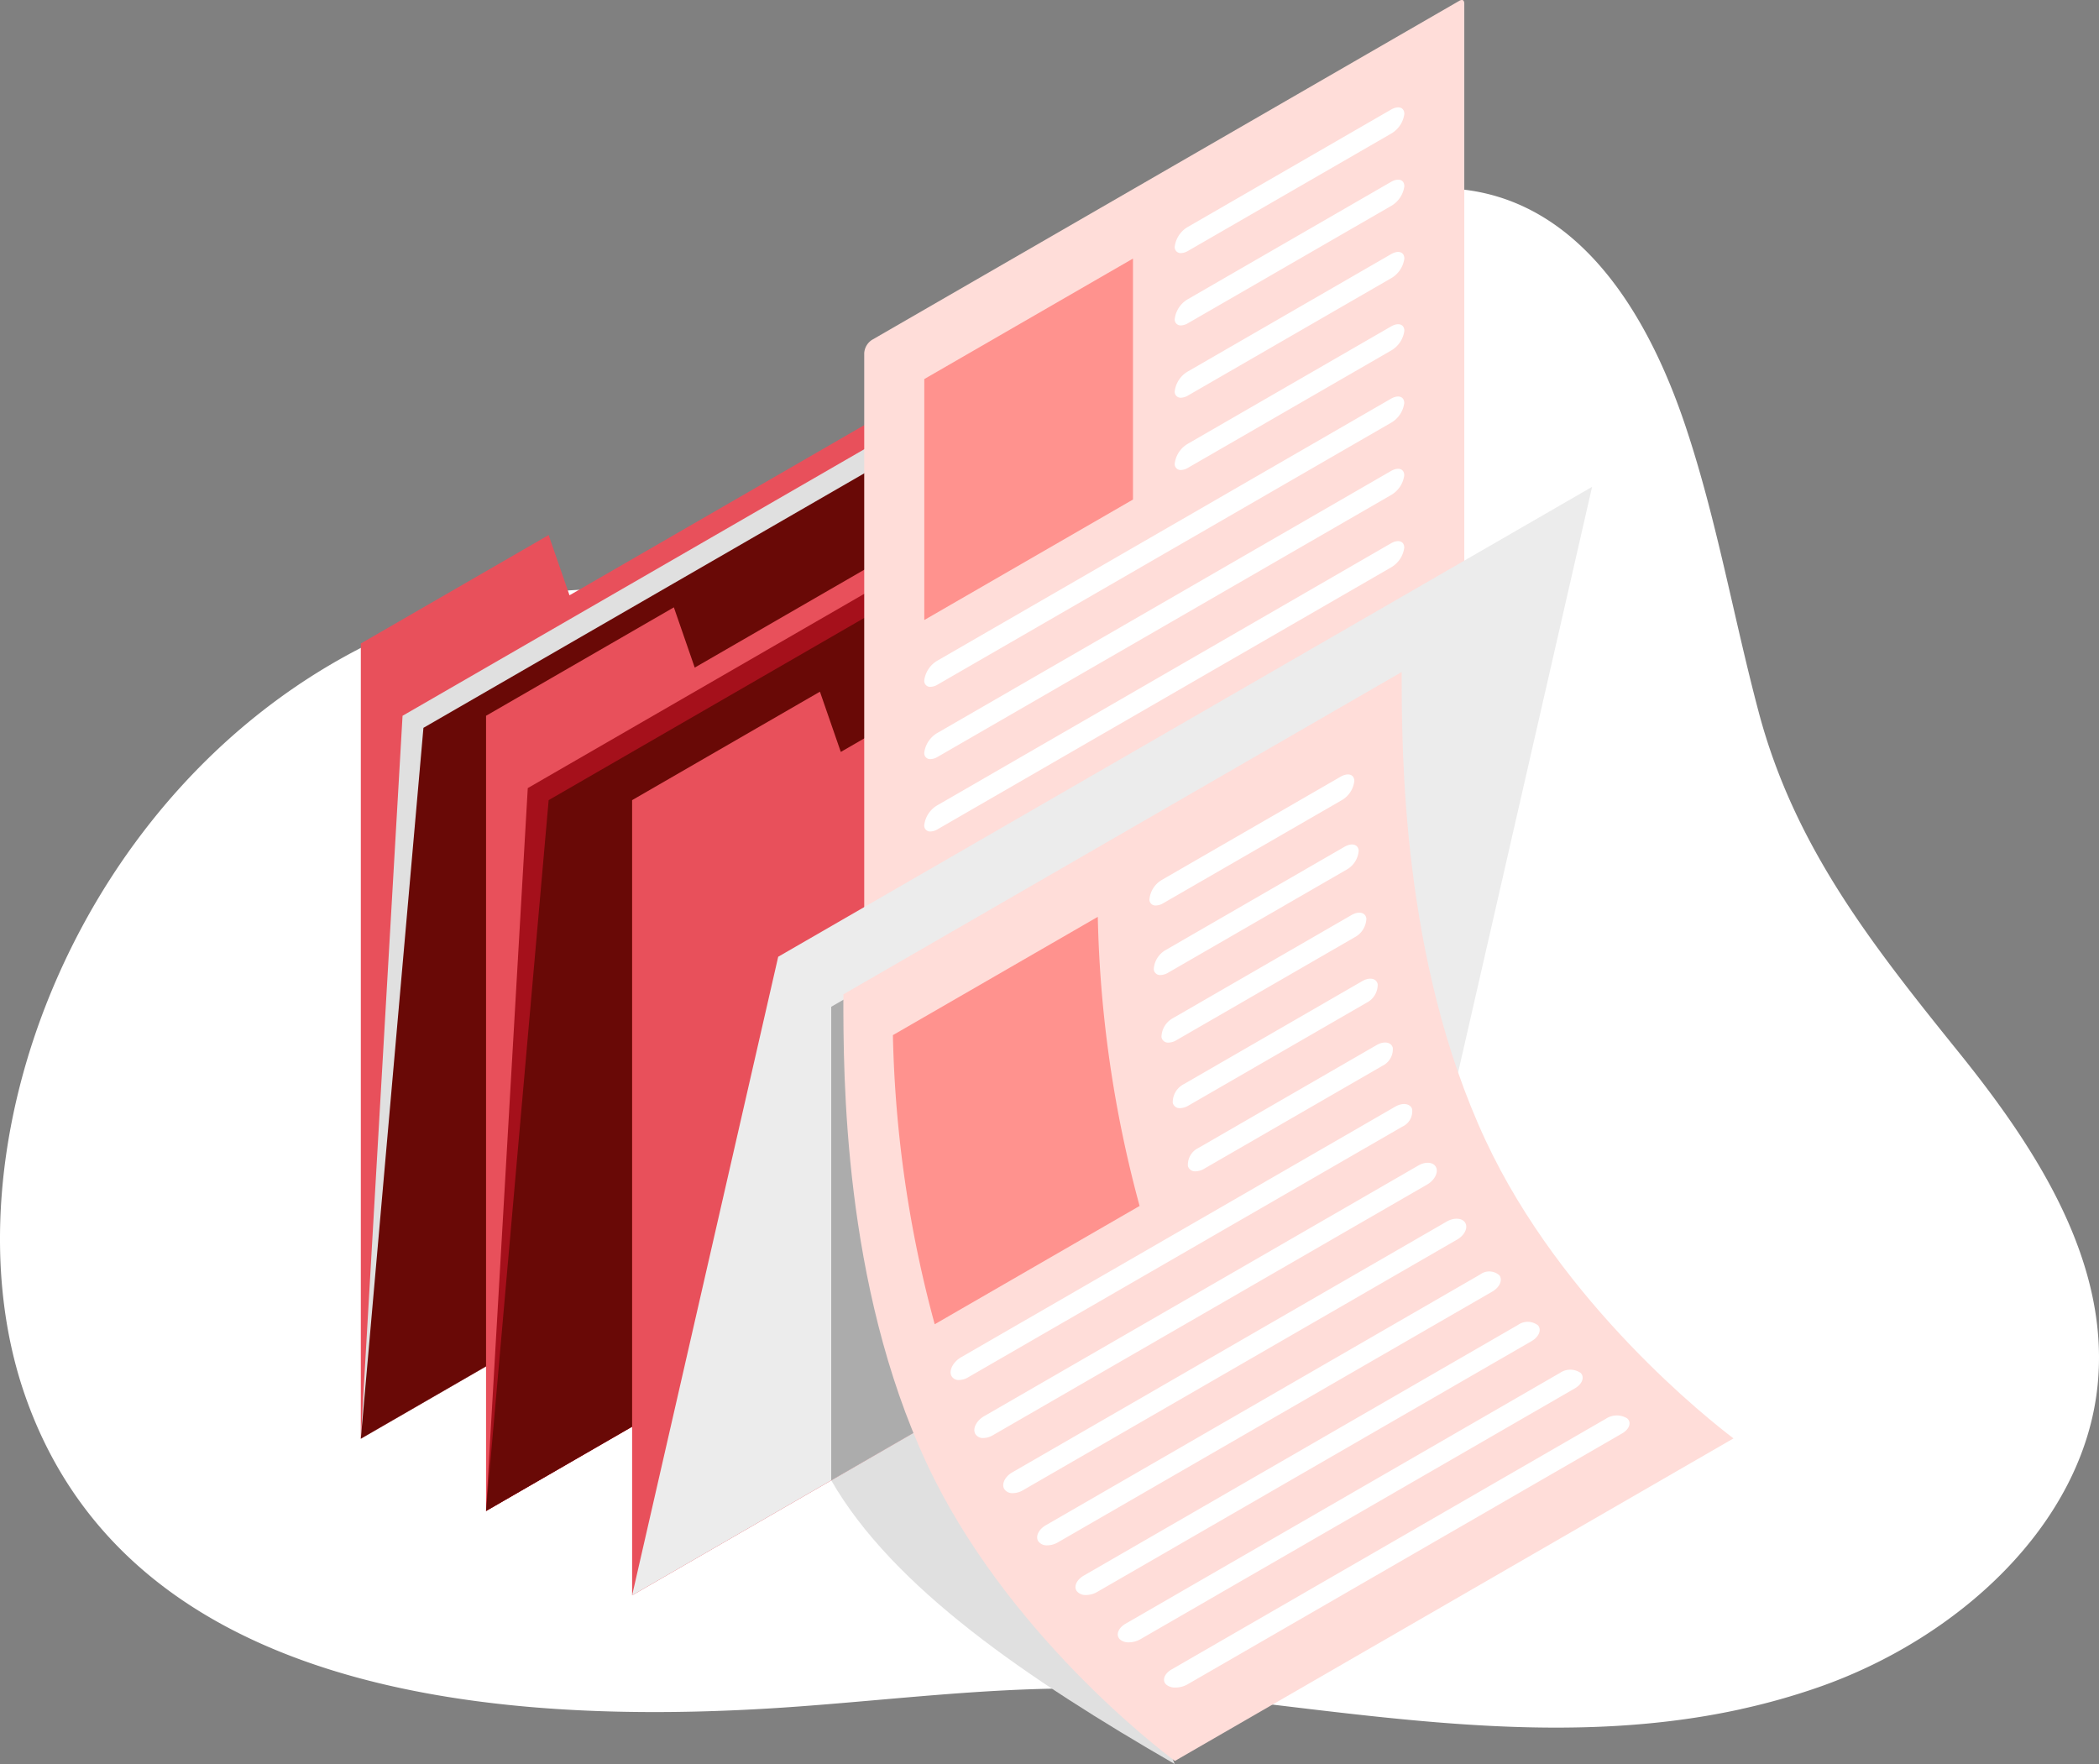 <svg xmlns="http://www.w3.org/2000/svg" width="167.607" height="140.858" viewBox="0 0 167.607 140.858">
  <rect x="0" y="0" width="167.607" height="140.858" fill="#808080" stroke="none"/>
  <g id="Group_196505" data-name="Group 196505" transform="translate(-217.393 -8275.793)">
    <path id="Path_21776" data-name="Path 21776" d="M-1965.962,975.87c-15.12,3.321-30.576.21-45.724-1.3-9.973-.992-19.587.359-29.583,1.092-25.412,1.864-53.6-1.415-61.731-24.9-6.774-19.57,4.174-48.607,27.769-60.1,8.161-3.975,16.469-4.759,24.577-3.943,4.868.49,10.3,2.357,15.542.391,5.532-2.075,9.624-7.833,13.363-11.982,5.564-6.177,11.441-12.651,18.906-16.827,17.123-9.577,27.306-.24,32.45,15.111,2.5,7.463,3.829,15.241,5.844,22.831,2.857,10.766,9.054,18.585,16.035,27.248,6.214,7.717,12.031,16.74,11.029,26.53-1.135,11.11-11.145,20.222-22.306,24.106a53.543,53.543,0,0,1-6.171,1.739" transform="translate(2322.372 7436.4)" fill="#fff"/>
    <g id="Group_196504" data-name="Group 196504">
      <path id="Path_92140" data-name="Path 92140" d="M106.174,80.113v63.5l64.989-37.521V48.364l-48.325,27.9-1.666-4.81Z" transform="translate(140.031 8247.064)" fill="#e8505b"/>
      <path id="Path_92142" data-name="Path 92142" d="M106.174,143.609l3.332-57.725,64.989-37.521-3.332,57.725Z" transform="translate(140.031 8247.065)" fill="#e0e0e0"/>
      <path id="Path_92143" data-name="Path 92143" d="M106.174,144.992l5-56.763,64.989-37.521-5,56.763Z" transform="translate(140.031 8245.682)" fill="#690906"/>
      <path id="Path_92145" data-name="Path 92145" d="M130.547,94.183v63.5l64.989-37.521V62.435l-48.325,27.9-1.666-4.811Z" transform="translate(125.657 8238.766)" fill="#e8505b"/>
      <path id="Path_92147" data-name="Path 92147" d="M130.547,157.681l3.332-57.725,64.989-37.521-3.332,57.725Z" transform="translate(125.657 8238.767)" fill="#a5101b"/>
      <path id="Path_92148" data-name="Path 92148" d="M130.547,159.064l5-56.763L200.534,64.78l-5,56.763Z" transform="translate(125.657 8237.383)" fill="#690906"/>
      <path id="Path_92150" data-name="Path 92150" d="M225.163,298.852C213.5,292.117,202.676,284.8,197.736,276.2l15-8.659Z" transform="translate(86.031 8117.799)" fill="#e0e0e0"/>
      <path id="Path_92151" data-name="Path 92151" d="M158.979,110.6v63.5l64.989-37.521V78.851l-48.325,27.9-1.667-4.81Z" transform="translate(108.889 8229.084)" fill="#e8505b"/>
      <path id="Path_92153" data-name="Path 92153" d="M204.349,83.166c-.164,0-.189-.189-.189-.3V28.7a1.367,1.367,0,0,1,.608-1.053L251.672.57A.451.451,0,0,1,251.887.5c.164,0,.189.189.189.3V54.963a1.364,1.364,0,0,1-.608,1.053l-46.9,27.08a.453.453,0,0,1-.215.069" transform="translate(82.242 8275.292)" fill="#ffddd9"/>
      <path id="Path_92156" data-name="Path 92156" d="M215.848,60.452l16.664-9.621V70.073l-16.664,9.621Z" transform="translate(75.35 8245.609)" fill="#ff928e"/>
      <path id="Union_189" data-name="Union 189" d="M12360-5689.707a2.133,2.133,0,0,1,1.067-1.578l36.193-20.9c.588-.339,1.067-.184,1.067.349a2.142,2.142,0,0,1-1.067,1.578l-36.193,20.9a1.184,1.184,0,0,1-.574.18A.469.469,0,0,1,12360-5689.707Zm0-5.775a2.144,2.144,0,0,1,1.067-1.578l36.193-20.9c.588-.339,1.067-.184,1.067.345a2.135,2.135,0,0,1-1.067,1.578l-36.193,20.9a1.181,1.181,0,0,1-.573.18A.471.471,0,0,1,12360-5695.481Zm0-5.772a2.138,2.138,0,0,1,1.067-1.578l36.193-20.9c.588-.339,1.067-.184,1.067.345a2.135,2.135,0,0,1-1.067,1.578l-36.193,20.9a1.181,1.181,0,0,1-.573.18A.471.471,0,0,1,12360-5701.253Zm20-17.319a2.134,2.134,0,0,1,1.067-1.578l16.2-9.353c.588-.339,1.067-.184,1.067.348a2.135,2.135,0,0,1-1.067,1.578l-16.2,9.354a1.181,1.181,0,0,1-.572.18A.473.473,0,0,1,12380-5718.573Zm0-5.772a2.134,2.134,0,0,1,1.067-1.578l16.2-9.353c.588-.339,1.067-.184,1.067.348a2.135,2.135,0,0,1-1.067,1.578l-16.2,9.354a1.181,1.181,0,0,1-.572.18A.473.473,0,0,1,12380-5724.345Zm0-5.772a2.134,2.134,0,0,1,1.067-1.578l16.2-9.353c.588-.339,1.067-.184,1.067.348a2.135,2.135,0,0,1-1.067,1.578l-16.2,9.351a1.179,1.179,0,0,1-.574.182A.472.472,0,0,1,12380-5730.117Zm0-5.775a2.133,2.133,0,0,1,1.067-1.574l16.2-9.354c.588-.339,1.067-.184,1.067.345a2.136,2.136,0,0,1-1.067,1.578l-16.2,9.354a1.185,1.185,0,0,1-.572.179A.473.473,0,0,1,12380-5735.892Z" transform="translate(-12068.803 14031.367)" fill="#fff" stroke="rgba(0,0,0,0)" stroke-miterlimit="10" stroke-width="1"/>
      <path id="Path_92167" data-name="Path 92167" d="M158.98,183.78l11.665-50.991,64.989-37.521-11.665,50.99Z" transform="translate(108.888 8219.401)" fill="#ececec"/>
      <path id="Path_92168" data-name="Path 92168" d="M197.735,184.019v37.818l15-8.659V175.361Z" transform="translate(86.031 8172.166)" fill="#acacac"/>
      <path id="Path_92170" data-name="Path 92170" d="M226.571,218.263c-1.274-.949-13.573-10.351-19.824-23.777-6.655-14.292-6.649-30.963-6.647-37.238v-.2l44.582-25.739c0,6.332.007,23.026,6.685,37.369,6.107,13.115,17.935,22.409,19.81,23.828Z" transform="translate(84.637 8198.144)" fill="#ffddd9"/>
      <path id="Union_191" data-name="Union 191" d="M12377.224-5674.318c-.358-.324-.165-.869.421-1.209l34.683-20.021a1.583,1.583,0,0,1,1.707-.025c.355.327.172.863-.417,1.2l-34.68,20.024a1.972,1.972,0,0,1-.976.265A1.086,1.086,0,0,1,12377.224-5674.318Zm-3.72-3.633c-.327-.34-.112-.9.477-1.234l34.68-20.024a1.453,1.453,0,0,1,1.657.006c.327.343.119.891-.47,1.23l-34.68,20.024a1.873,1.873,0,0,1-.926.255A1.02,1.02,0,0,1,12373.5-5677.951Zm-3.4-3.8c-.3-.358-.062-.925.526-1.268l34.68-20.021a1.335,1.335,0,0,1,1.6.038c.3.358.068.919-.52,1.259l-34.681,20.024a1.8,1.8,0,0,1-.885.246A.922.922,0,0,1,12370.1-5681.755Zm-3.084-3.991c-.269-.377-.007-.959.582-1.3l34.683-20.024a1.214,1.214,0,0,1,1.546.072c.268.374.013.954-.576,1.293l-34.68,20.021a1.74,1.74,0,0,1-.848.24A.834.834,0,0,1,12367.018-5685.746Zm-2.732-4.193c-.237-.4.059-1,.647-1.337l34.68-20.021c.589-.34,1.25-.293,1.483.1s-.05.991-.639,1.331l-34.68,20.024a1.607,1.607,0,0,1-.8.23A.764.764,0,0,1,12364.285-5689.939Zm-2.331-4.437c-.2-.421.128-1.038.717-1.377l34.68-20.021c.589-.34,1.218-.274,1.414.143s-.121,1.034-.71,1.374l-34.68,20.021a1.522,1.522,0,0,1-.754.221A.691.691,0,0,1,12361.954-5694.376Zm-1.916-4.661c-.159-.439.2-1.072.782-1.415l34.683-20.021c.589-.339,1.188-.258,1.346.181a1.342,1.342,0,0,1-.772,1.412l-34.68,20.021a1.448,1.448,0,0,1-.717.212A.633.633,0,0,1,12360.038-5699.037Zm18.912-16.693a1.485,1.485,0,0,1,.841-1.446l14.229-8.216c.588-.339,1.162-.243,1.289.218a1.477,1.477,0,0,1-.831,1.442l-14.229,8.216a1.4,1.4,0,0,1-.683.206A.587.587,0,0,1,12378.95-5715.73Zm-1.212-5.072a1.626,1.626,0,0,1,.9-1.477l14.229-8.216c.589-.339,1.141-.227,1.236.247a1.613,1.613,0,0,1-.888,1.477l-14.229,8.216a1.339,1.339,0,0,1-.654.2A.552.552,0,0,1,12377.738-5720.8Zm-.9-5.253a1.757,1.757,0,0,1,.943-1.5l14.229-8.216c.589-.339,1.118-.215,1.189.274a1.747,1.747,0,0,1-.937,1.5l-14.229,8.216a1.279,1.279,0,0,1-.63.193A.524.524,0,0,1,12376.838-5726.056Zm-.614-5.415a1.889,1.889,0,0,1,.991-1.533l14.229-8.216c.589-.34,1.1-.206,1.141.3a1.886,1.886,0,0,1-.981,1.53l-14.229,8.216a1.251,1.251,0,0,1-.607.19A.5.5,0,0,1,12376.224-5731.471Zm-.346-5.574a2.023,2.023,0,0,1,1.031-1.558l14.229-8.216c.593-.34,1.081-.193,1.1.327a2.028,2.028,0,0,1-1.025,1.558l-14.229,8.213a1.221,1.221,0,0,1-.593.184A.48.48,0,0,1,12375.878-5737.044Z" transform="translate(-12066.703 14084.629)" fill="#fff" stroke="rgba(0,0,0,0)" stroke-miterlimit="10" stroke-width="1"/>
      <path id="Path_92185" data-name="Path 92185" d="M226.1,178.96l-16.361,9.446a95.44,95.44,0,0,0,3.338,23.087l16.361-9.446A95.42,95.42,0,0,1,226.1,178.96" transform="translate(78.953 8170.043)" fill="#ff928e"/>
    </g>
  </g>
</svg>
